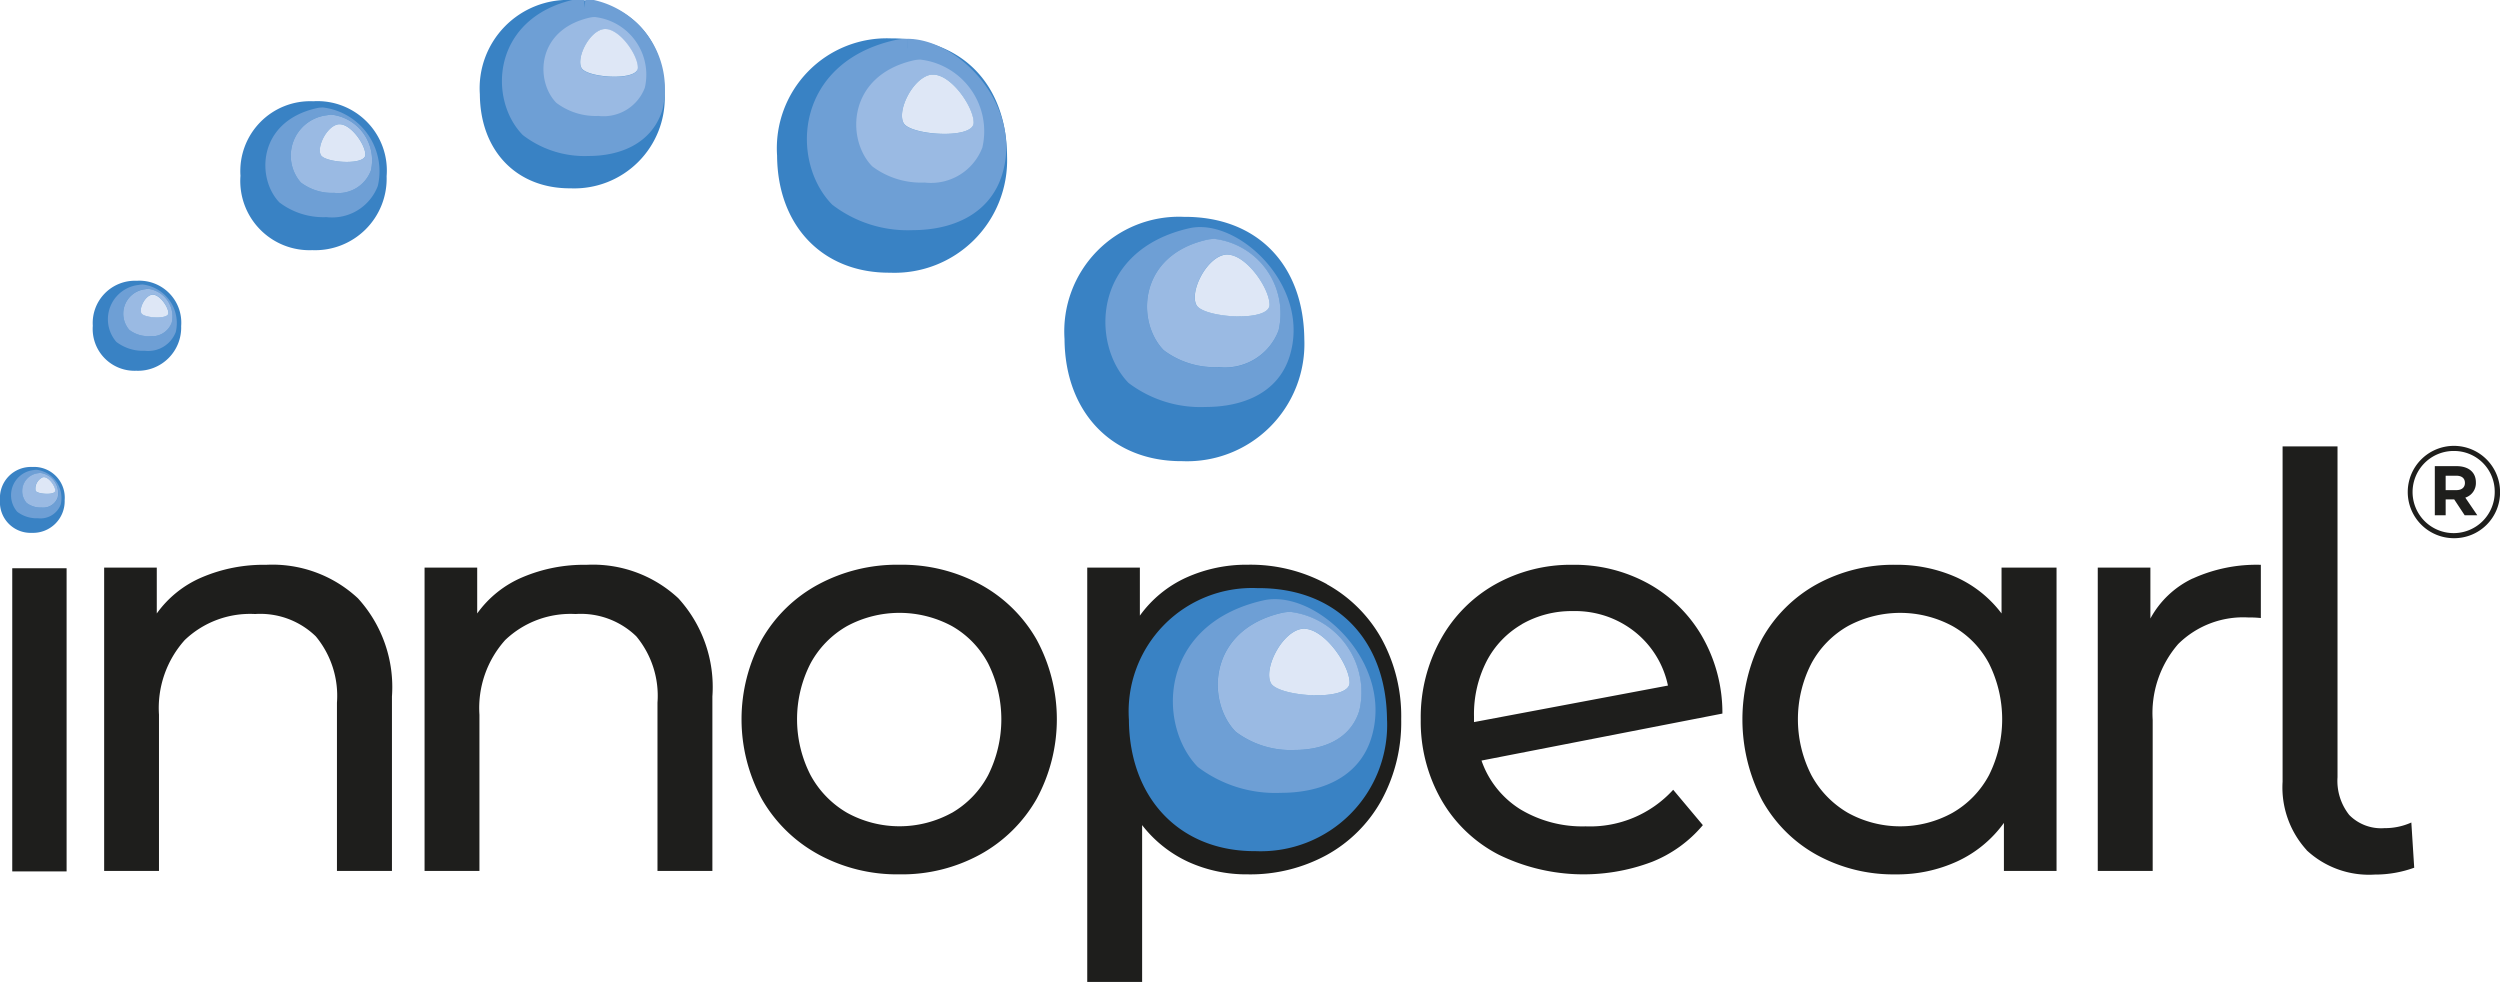 <?xml version="1.0" encoding="UTF-8"?>
<svg xmlns="http://www.w3.org/2000/svg" xmlns:xlink="http://www.w3.org/1999/xlink" width="133" height="52.242" viewBox="0 0 133 52.242">
  <defs>
    <clipPath id="clip-path">
      <rect id="Rectangle_327" data-name="Rectangle 327" width="133" height="52.242" fill="none"></rect>
    </clipPath>
  </defs>
  <g id="Groupe_1" data-name="Groupe 1" transform="translate(-67.065 -33.879)">
    <g id="Groupe_409" data-name="Groupe 409" transform="translate(67.065 33.879)">
      <g id="Groupe_408" data-name="Groupe 408" transform="translate(0 -0.001)" clip-path="url(#clip-path)">
        <path id="Tracé_309" data-name="Tracé 309" d="M76.419,9.447a5.99,5.99,0,0,1-6.228,6.19c-3.567.024-5.982-2.475-6.007-6.225a5.85,5.85,0,0,1,6.086-6.24C74,3.147,76.394,5.6,76.419,9.447" transform="translate(-22.843 -1.128)" fill="#3982c4"></path>
        <path id="Tracé_310" data-name="Tracé 310" d="M72.254,3.982a2.514,2.514,0,0,0-.551.06c-4.942,1.123-5.054,5.872-3.1,7.89a6.084,6.084,0,0,0,3.941,1.23c1.833,0,3.694-.676,4.287-2.606,1.023-3.325-2.136-6.574-4.573-6.574m.934,7.148a4.327,4.327,0,0,1-2.793-.866C69,8.83,69.067,5.445,72.587,4.631a1.782,1.782,0,0,1,.4-.044,3.839,3.839,0,0,1,3.27,4.674,2.922,2.922,0,0,1-3.069,1.869" transform="translate(-23.995 -1.417)" fill="#6e9fd5"></path>
        <path id="Tracé_311" data-name="Tracé 311" d="M72.254,3.982a2.514,2.514,0,0,0-.551.06c-4.942,1.123-5.054,5.872-3.1,7.89a6.084,6.084,0,0,0,3.941,1.23c1.833,0,3.694-.676,4.287-2.606,1.023-3.325-2.136-6.574-4.573-6.574m.934,7.148a4.327,4.327,0,0,1-2.793-.866C69,8.83,69.067,5.445,72.587,4.631a1.782,1.782,0,0,1,.4-.044,3.839,3.839,0,0,1,3.27,4.674,2.922,2.922,0,0,1-3.069,1.869" transform="translate(-23.995 -1.417)" fill="none" stroke="#6e9fd5" stroke-miterlimit="10" stroke-width="1"></path>
        <path id="Tracé_312" data-name="Tracé 312" d="M74.161,4.922a1.781,1.781,0,0,0-.4.044c-3.519.814-3.588,4.2-2.193,5.632a4.327,4.327,0,0,0,2.793.866A2.923,2.923,0,0,0,77.431,9.6a3.839,3.839,0,0,0-3.27-4.674m1.255,3.952c-.938,0-1.99-.229-2.176-.576-.35-.649.435-2.281,1.347-2.547A.745.745,0,0,1,74.8,5.72c.974,0,2.158,1.707,2.163,2.555,0,.424-.731.6-1.551.6" transform="translate(-25.169 -1.751)" fill="#9abae3"></path>
        <path id="Tracé_313" data-name="Tracé 313" d="M76.15,6.161a.772.772,0,0,0-.217.03c-.911.267-1.7,1.9-1.347,2.548.187.347,1.238.576,2.176.576.82,0,1.554-.175,1.551-.6-.006-.847-1.189-2.554-2.163-2.554" transform="translate(-26.514 -2.192)" fill="#dee7f6"></path>
        <path id="Tracé_314" data-name="Tracé 314" d="M49.468,5.044a4.815,4.815,0,0,1-5.007,4.976c-2.867.019-4.808-1.99-4.828-5A4.7,4.7,0,0,1,44.525,0c3-.019,4.923,1.952,4.943,5.044" transform="translate(-14.105 0)" fill="#3982c4"></path>
        <path id="Tracé_315" data-name="Tracé 315" d="M46.12.653A2.008,2.008,0,0,0,45.677.7c-3.972.9-4.063,4.72-2.5,6.343a4.892,4.892,0,0,0,3.168.988c1.473,0,2.969-.544,3.446-2.095A4.328,4.328,0,0,0,46.12.653M46.87,6.4a3.479,3.479,0,0,1-2.245-.7C43.5,4.549,43.558,1.828,46.387,1.175a1.4,1.4,0,0,1,.321-.035A3.086,3.086,0,0,1,49.336,4.9,2.349,2.349,0,0,1,46.87,6.4" transform="translate(-15.031 -0.232)" fill="#6e9fd5"></path>
        <path id="Tracé_316" data-name="Tracé 316" d="M46.12.653A2.008,2.008,0,0,0,45.677.7c-3.972.9-4.063,4.72-2.5,6.343a4.892,4.892,0,0,0,3.168.988c1.473,0,2.969-.544,3.446-2.095A4.328,4.328,0,0,0,46.12.653M46.87,6.4a3.479,3.479,0,0,1-2.245-.7C43.5,4.549,43.558,1.828,46.387,1.175a1.4,1.4,0,0,1,.321-.035A3.086,3.086,0,0,1,49.336,4.9,2.349,2.349,0,0,1,46.87,6.4" transform="translate(-15.031 -0.232)" fill="none" stroke="#6e9fd5" stroke-miterlimit="10" stroke-width="1"></path>
        <path id="Tracé_317" data-name="Tracé 317" d="M47.652,1.408a1.387,1.387,0,0,0-.321.035C44.5,2.1,44.447,4.817,45.569,5.97a3.475,3.475,0,0,0,2.245.7,2.35,2.35,0,0,0,2.466-1.5,3.086,3.086,0,0,0-2.628-3.757m1.009,3.177c-.754,0-1.6-.185-1.749-.463-.281-.521.35-1.834,1.083-2.048a.617.617,0,0,1,.175-.024c.783,0,1.734,1.372,1.738,2.052,0,.342-.588.483-1.247.483" transform="translate(-15.975 -0.501)" fill="#9abae3"></path>
        <path id="Tracé_318" data-name="Tracé 318" d="M49.251,2.4a.618.618,0,0,0-.175.024c-.733.214-1.364,1.527-1.083,2.048.15.279.994.463,1.749.463.659,0,1.25-.141,1.247-.482,0-.681-.956-2.053-1.738-2.053" transform="translate(-17.056 -0.855)" fill="#dee7f6"></path>
        <path id="Tracé_319" data-name="Tracé 319" d="M27.637,12.351a3.806,3.806,0,0,1-3.958,3.934,3.681,3.681,0,0,1-3.817-3.955,3.718,3.718,0,0,1,3.867-3.966,3.692,3.692,0,0,1,3.908,3.988" transform="translate(-7.069 -2.976)" fill="#3982c4"></path>
        <path id="Tracé_320" data-name="Tracé 320" d="M24.99,8.879a1.569,1.569,0,0,0-.35.038c-3.141.714-3.212,3.731-1.973,5.014a3.867,3.867,0,0,0,2.5.781A2.6,2.6,0,0,0,27.9,13.056,3.421,3.421,0,0,0,24.99,8.879m.593,4.542a2.753,2.753,0,0,1-1.775-.55A2.166,2.166,0,0,1,25.2,9.291a1.139,1.139,0,0,1,.254-.028,2.439,2.439,0,0,1,2.078,2.97,1.856,1.856,0,0,1-1.95,1.187" transform="translate(-7.801 -3.16)" fill="#6e9fd5"></path>
        <path id="Tracé_321" data-name="Tracé 321" d="M26.2,9.476a1.139,1.139,0,0,0-.254.028,2.166,2.166,0,0,0-1.393,3.579,2.751,2.751,0,0,0,1.775.55,1.857,1.857,0,0,0,1.95-1.187A2.439,2.439,0,0,0,26.2,9.476m.8,2.511c-.6,0-1.264-.146-1.382-.366-.222-.412.276-1.45.856-1.619a.5.5,0,0,1,.138-.019c.619,0,1.371,1.085,1.375,1.623,0,.27-.465.381-.986.381" transform="translate(-8.547 -3.372)" fill="#9abae3"></path>
        <path id="Tracé_322" data-name="Tracé 322" d="M27.465,10.263a.5.5,0,0,0-.138.019c-.58.169-1.078,1.207-.856,1.619.119.22.786.366,1.382.366.521,0,.988-.111.986-.381,0-.538-.756-1.623-1.375-1.623" transform="translate(-9.402 -3.652)" fill="#dee7f6"></path>
        <path id="Tracé_323" data-name="Tracé 323" d="M12.366,25.6a2.3,2.3,0,0,1-2.393,2.379,2.225,2.225,0,0,1-2.308-2.392A2.247,2.247,0,0,1,10,23.192,2.232,2.232,0,0,1,12.366,25.6" transform="translate(-2.728 -8.254)" fill="#3982c4"></path>
        <path id="Tracé_324" data-name="Tracé 324" d="M10.765,23.5a.957.957,0,0,0-.211.023,1.837,1.837,0,0,0-1.193,3.032,2.336,2.336,0,0,0,1.514.472,1.571,1.571,0,0,0,1.647-1A2.069,2.069,0,0,0,10.765,23.5m.359,2.746a1.661,1.661,0,0,1-1.073-.333,1.31,1.31,0,0,1,.842-2.164.708.708,0,0,1,.153-.017,1.475,1.475,0,0,1,1.257,1.8,1.123,1.123,0,0,1-1.179.718" transform="translate(-3.17 -8.364)" fill="#6e9fd5"></path>
        <path id="Tracé_325" data-name="Tracé 325" d="M11.5,23.864a.714.714,0,0,0-.154.017,1.31,1.31,0,0,0-.842,2.165,1.667,1.667,0,0,0,1.074.332,1.122,1.122,0,0,0,1.179-.718,1.476,1.476,0,0,0-1.256-1.8m.482,1.519c-.361,0-.765-.088-.836-.221-.134-.249.167-.877.518-.979a.279.279,0,0,1,.083-.012c.374,0,.829.656.832.981,0,.164-.281.231-.6.231" transform="translate(-3.622 -8.493)" fill="#9abae3"></path>
        <path id="Tracé_326" data-name="Tracé 326" d="M12.262,24.34a.3.3,0,0,0-.083.012c-.35.1-.652.73-.518.979.071.133.475.221.836.221.315,0,.6-.067.6-.23,0-.326-.457-.982-.831-.982" transform="translate(-4.139 -8.662)" fill="#dee7f6"></path>
        <path id="Tracé_327" data-name="Tracé 327" d="M3.44,40.335a1.684,1.684,0,0,1-1.751,1.74A1.629,1.629,0,0,1,0,40.326a1.646,1.646,0,0,1,1.711-1.755A1.633,1.633,0,0,1,3.44,40.335" transform="translate(0 -13.727)" fill="#3982c4"></path>
        <path id="Tracé_328" data-name="Tracé 328" d="M2.269,38.8a.685.685,0,0,0-.155.017,1.344,1.344,0,0,0-.873,2.218,1.71,1.71,0,0,0,1.108.346,1.149,1.149,0,0,0,1.205-.732A1.514,1.514,0,0,0,2.269,38.8m.263,2.01a1.215,1.215,0,0,1-.785-.243.958.958,0,0,1,.616-1.583.494.494,0,0,1,.112-.013,1.08,1.08,0,0,1,.919,1.315.822.822,0,0,1-.862.525" transform="translate(-0.324 -13.808)" fill="#6e9fd5"></path>
        <path id="Tracé_329" data-name="Tracé 329" d="M2.8,39.064a.488.488,0,0,0-.111.012.958.958,0,0,0-.617,1.583,1.216,1.216,0,0,0,.786.244.82.82,0,0,0,.862-.526A1.079,1.079,0,0,0,2.8,39.064m.354,1.111c-.265,0-.559-.064-.612-.162a.668.668,0,0,1,.379-.716.216.216,0,0,1,.061-.009c.274,0,.607.48.607.718,0,.12-.2.169-.435.169" transform="translate(-0.654 -13.902)" fill="#9abae3"></path>
        <path id="Tracé_330" data-name="Tracé 330" d="M3.365,39.412a.219.219,0,0,0-.061.008.668.668,0,0,0-.379.716c.052.1.348.162.612.162.231,0,.437-.05.436-.169,0-.238-.334-.718-.608-.718" transform="translate(-1.033 -14.026)" fill="#dee7f6"></path>
        <path id="Tracé_331" data-name="Tracé 331" d="M201.446,38.415h-.564v.766h.577c.291,0,.448-.156.448-.38,0-.258-.177-.386-.461-.386m.481,1.166.638.937h-.672l-.556-.842h-.455v.842h-.577V37.906h1.16c.625,0,1.025.318,1.025.861a.812.812,0,0,1-.563.814m-.6-2.482a2.185,2.185,0,1,0,2.165,2.177,2.161,2.161,0,0,0-2.165-2.177m-.014,4.64a2.456,2.456,0,1,1,2.464-2.463,2.44,2.44,0,0,1-2.464,2.463" transform="translate(-70.773 -13.106)" fill="#1e1e1c"></path>
        <path id="Tracé_332" data-name="Tracé 332" d="M22.1,48.433a7.006,7.006,0,0,1,1.811,5.221v9.285H20.985v-8.95a4.957,4.957,0,0,0-1.127-3.532,4.236,4.236,0,0,0-3.227-1.187,5.029,5.029,0,0,0-3.744,1.385,5.415,5.415,0,0,0-1.37,3.973v8.311H8.6V46.8h2.8V49.24a5.683,5.683,0,0,1,2.39-1.918,8.353,8.353,0,0,1,3.425-.67A6.667,6.667,0,0,1,22.1,48.433" transform="translate(-3.059 -16.603)" fill="#1e1e1c"></path>
        <path id="Tracé_333" data-name="Tracé 333" d="M48.568,48.433a7.006,7.006,0,0,1,1.811,5.221v9.285H47.458v-8.95a4.954,4.954,0,0,0-1.127-3.532A4.238,4.238,0,0,0,43.1,49.27a5.031,5.031,0,0,0-3.744,1.385,5.415,5.415,0,0,0-1.37,3.973v8.311H35.067V46.8h2.8V49.24a5.683,5.683,0,0,1,2.39-1.918,8.358,8.358,0,0,1,3.425-.67,6.667,6.667,0,0,1,4.886,1.781" transform="translate(-12.48 -16.603)" fill="#1e1e1c"></path>
        <path id="Tracé_334" data-name="Tracé 334" d="M72.437,59.849A5.045,5.045,0,0,0,74.37,57.84a6.643,6.643,0,0,0,0-5.937,4.947,4.947,0,0,0-1.933-1.994,5.886,5.886,0,0,0-5.571,0A5.051,5.051,0,0,0,64.918,51.9a6.514,6.514,0,0,0,0,5.937,5.152,5.152,0,0,0,1.948,2.009,5.779,5.779,0,0,0,5.571,0m-7.108,2.207a7.73,7.73,0,0,1-3-2.938,8.889,8.889,0,0,1,0-8.494,7.622,7.622,0,0,1,3-2.922,8.851,8.851,0,0,1,4.323-1.051A8.762,8.762,0,0,1,73.959,47.7a7.645,7.645,0,0,1,2.983,2.922,8.884,8.884,0,0,1,0,8.494,7.755,7.755,0,0,1-2.983,2.938,8.66,8.66,0,0,1-4.307,1.065,8.748,8.748,0,0,1-4.323-1.065" transform="translate(-21.799 -16.603)" fill="#1e1e1c"></path>
        <path id="Tracé_335" data-name="Tracé 335" d="M100.894,59.848a5.15,5.15,0,0,0,1.948-2.009,6.514,6.514,0,0,0,0-5.937,5.05,5.05,0,0,0-1.948-1.993,5.537,5.537,0,0,0-2.785-.7,5.392,5.392,0,0,0-2.755.716A5.182,5.182,0,0,0,93.4,51.918a5.954,5.954,0,0,0-.715,2.953,6.134,6.134,0,0,0,.7,2.968,5.01,5.01,0,0,0,1.948,2.009,5.749,5.749,0,0,0,5.555,0m1.659-12.162a7.452,7.452,0,0,1,2.907,2.893,8.57,8.57,0,0,1,1.049,4.292,8.657,8.657,0,0,1-1.049,4.307,7.421,7.421,0,0,1-2.907,2.908,8.483,8.483,0,0,1-4.2,1.034,7.474,7.474,0,0,1-3.181-.669A6.62,6.62,0,0,1,92.72,60.5v8.342H89.8V46.8h2.8v2.556a6.2,6.2,0,0,1,2.466-2.024,7.79,7.79,0,0,1,3.287-.685,8.489,8.489,0,0,1,4.2,1.034" transform="translate(-31.959 -16.603)" fill="#1e1e1c"></path>
        <path id="Tracé_336" data-name="Tracé 336" d="M122.724,49.818a4.849,4.849,0,0,0-1.872,1.964,6.183,6.183,0,0,0-.67,2.937v.3L130.5,53.076a4.944,4.944,0,0,0-1.765-2.862,5.1,5.1,0,0,0-3.288-1.1,5.312,5.312,0,0,0-2.725.7m8.052,8.8,1.583,1.887a6.817,6.817,0,0,1-2.694,1.949,10.275,10.275,0,0,1-8.174-.381,7.478,7.478,0,0,1-3.06-2.937,8.422,8.422,0,0,1-1.081-4.262A8.551,8.551,0,0,1,118.4,50.64a7.518,7.518,0,0,1,2.892-2.938,8.237,8.237,0,0,1,4.155-1.051,8.132,8.132,0,0,1,3.988.989,7.473,7.473,0,0,1,2.862,2.786,8.179,8.179,0,0,1,1.1,4.14l-12.816,2.5a4.973,4.973,0,0,0,2.055,2.587,6.4,6.4,0,0,0,3.486.913,5.984,5.984,0,0,0,4.658-1.948" transform="translate(-41.765 -16.603)" fill="#1e1e1c"></path>
        <path id="Tracé_337" data-name="Tracé 337" d="M155.086,59.849a5.022,5.022,0,0,0,1.948-2.009,6.648,6.648,0,0,0,0-5.937,4.924,4.924,0,0,0-1.948-1.994,5.86,5.86,0,0,0-5.555,0,5.046,5.046,0,0,0-1.949,1.994,6.52,6.52,0,0,0,0,5.937,5.149,5.149,0,0,0,1.949,2.009,5.749,5.749,0,0,0,5.555,0M160.626,46.8V62.939h-2.8V60.382a6.318,6.318,0,0,1-2.466,2.039,7.63,7.63,0,0,1-3.288.7,8.472,8.472,0,0,1-4.2-1.036,7.405,7.405,0,0,1-2.907-2.907,9.326,9.326,0,0,1,0-8.6,7.446,7.446,0,0,1,2.907-2.893,8.485,8.485,0,0,1,4.2-1.034,7.731,7.731,0,0,1,3.2.654A6.209,6.209,0,0,1,157.7,49.24V46.8Z" transform="translate(-51.218 -16.603)" fill="#1e1e1c"></path>
        <path id="Tracé_338" data-name="Tracé 338" d="M178.318,47.382a8.18,8.18,0,0,1,3.623-.73v2.831a5.8,5.8,0,0,0-.67-.03,4.915,4.915,0,0,0-3.729,1.416,5.605,5.605,0,0,0-1.355,4.033v8.037h-2.922V46.8h2.8v2.709a4.986,4.986,0,0,1,2.252-2.131" transform="translate(-61.664 -16.603)" fill="#1e1e1c"></path>
        <path id="Tracé_339" data-name="Tracé 339" d="M189.81,58.346a4.95,4.95,0,0,1-1.279-3.638V36.869h2.922v17.6a2.924,2.924,0,0,0,.624,2.01,2.378,2.378,0,0,0,1.872.7,3.418,3.418,0,0,0,1.431-.3l.153,2.405a6.1,6.1,0,0,1-2.1.365,4.864,4.864,0,0,1-3.622-1.294" transform="translate(-67.097 -13.121)" fill="#1e1e1c"></path>
        <rect id="Rectangle_326" data-name="Rectangle 326" width="2.891" height="16.128" transform="translate(0.652 30.232)" fill="#1e1e1c"></rect>
        <path id="Tracé_340" data-name="Tracé 340" d="M106.978,55.621a6.724,6.724,0,0,1-6.992,6.949c-4,.026-6.715-2.778-6.743-6.988a6.568,6.568,0,0,1,6.832-7.005c4.185-.028,6.875,2.725,6.9,7.044" transform="translate(-33.185 -17.288)" fill="#3982c4"></path>
        <path id="Tracé_341" data-name="Tracé 341" d="M102.3,49.486a2.765,2.765,0,0,0-.618.068c-5.547,1.261-5.674,6.591-3.485,8.857a6.83,6.83,0,0,0,4.424,1.38c2.058,0,4.147-.759,4.813-2.925,1.148-3.733-2.4-7.38-5.134-7.38m1.048,8.024a4.856,4.856,0,0,1-3.136-.972c-1.566-1.61-1.49-5.41,2.461-6.323a2.022,2.022,0,0,1,.448-.049,4.31,4.31,0,0,1,3.671,5.247c-.471,1.553-1.971,2.1-3.445,2.1" transform="translate(-34.478 -17.611)" fill="#6e9fd5"></path>
        <path id="Tracé_342" data-name="Tracé 342" d="M104.444,50.542a2.018,2.018,0,0,0-.448.049c-3.951.913-4.028,4.714-2.461,6.323a4.855,4.855,0,0,0,3.136.972c1.473,0,2.973-.544,3.444-2.1a4.309,4.309,0,0,0-3.67-5.247m1.409,4.437c-1.054,0-2.233-.258-2.442-.646-.392-.728.489-2.562,1.512-2.86a.868.868,0,0,1,.243-.034c1.094,0,2.422,1.916,2.428,2.867,0,.477-.821.674-1.742.674" transform="translate(-35.797 -17.987)" fill="#9abae3"></path>
        <path id="Tracé_343" data-name="Tracé 343" d="M106.675,51.933a.862.862,0,0,0-.243.034c-1.023.3-1.9,2.132-1.512,2.86.209.388,1.389.646,2.442.646.92,0,1.745-.2,1.742-.674-.006-.951-1.335-2.867-2.428-2.867" transform="translate(-37.306 -18.482)" fill="#dee7f6"></path>
        <path id="Tracé_344" data-name="Tracé 344" d="M100.683,24.454a6.245,6.245,0,0,1-6.495,6.455c-3.718.024-6.238-2.58-6.263-6.491a6.1,6.1,0,0,1,6.345-6.507c3.887-.025,6.386,2.532,6.412,6.543" transform="translate(-31.292 -6.374)" fill="#3982c4"></path>
        <path id="Tracé_345" data-name="Tracé 345" d="M96.34,18.756a2.6,2.6,0,0,0-.575.062c-5.152,1.171-5.27,6.122-3.237,8.227a6.344,6.344,0,0,0,4.109,1.282c1.911,0,3.851-.7,4.469-2.716,1.067-3.467-2.227-6.855-4.768-6.855m.973,7.452a4.507,4.507,0,0,1-2.912-.9c-1.455-1.495-1.384-5.025,2.286-5.872a1.848,1.848,0,0,1,.416-.046,4,4,0,0,1,3.409,4.874,3.047,3.047,0,0,1-3.2,1.948" transform="translate(-32.493 -6.675)" fill="#6e9fd5"></path>
        <path id="Tracé_346" data-name="Tracé 346" d="M98.328,19.736a1.857,1.857,0,0,0-.417.046c-3.669.848-3.741,4.378-2.286,5.872a4.507,4.507,0,0,0,2.912.9,3.047,3.047,0,0,0,3.2-1.948,4,4,0,0,0-3.409-4.873m1.308,4.121c-.978,0-2.074-.239-2.269-.6-.365-.676.454-2.379,1.4-2.656A.792.792,0,0,1,99,20.569c1.015,0,2.249,1.779,2.255,2.663,0,.443-.763.625-1.617.625" transform="translate(-33.718 -7.024)" fill="#9abae3"></path>
        <path id="Tracé_347" data-name="Tracé 347" d="M100.4,21.028a.812.812,0,0,0-.226.032c-.951.278-1.769,1.98-1.4,2.657.195.361,1.29.6,2.269.6.855,0,1.621-.182,1.617-.625-.006-.883-1.24-2.663-2.255-2.663" transform="translate(-35.12 -7.483)" fill="#dee7f6"></path>
      </g>
    </g>
  </g>
</svg>

